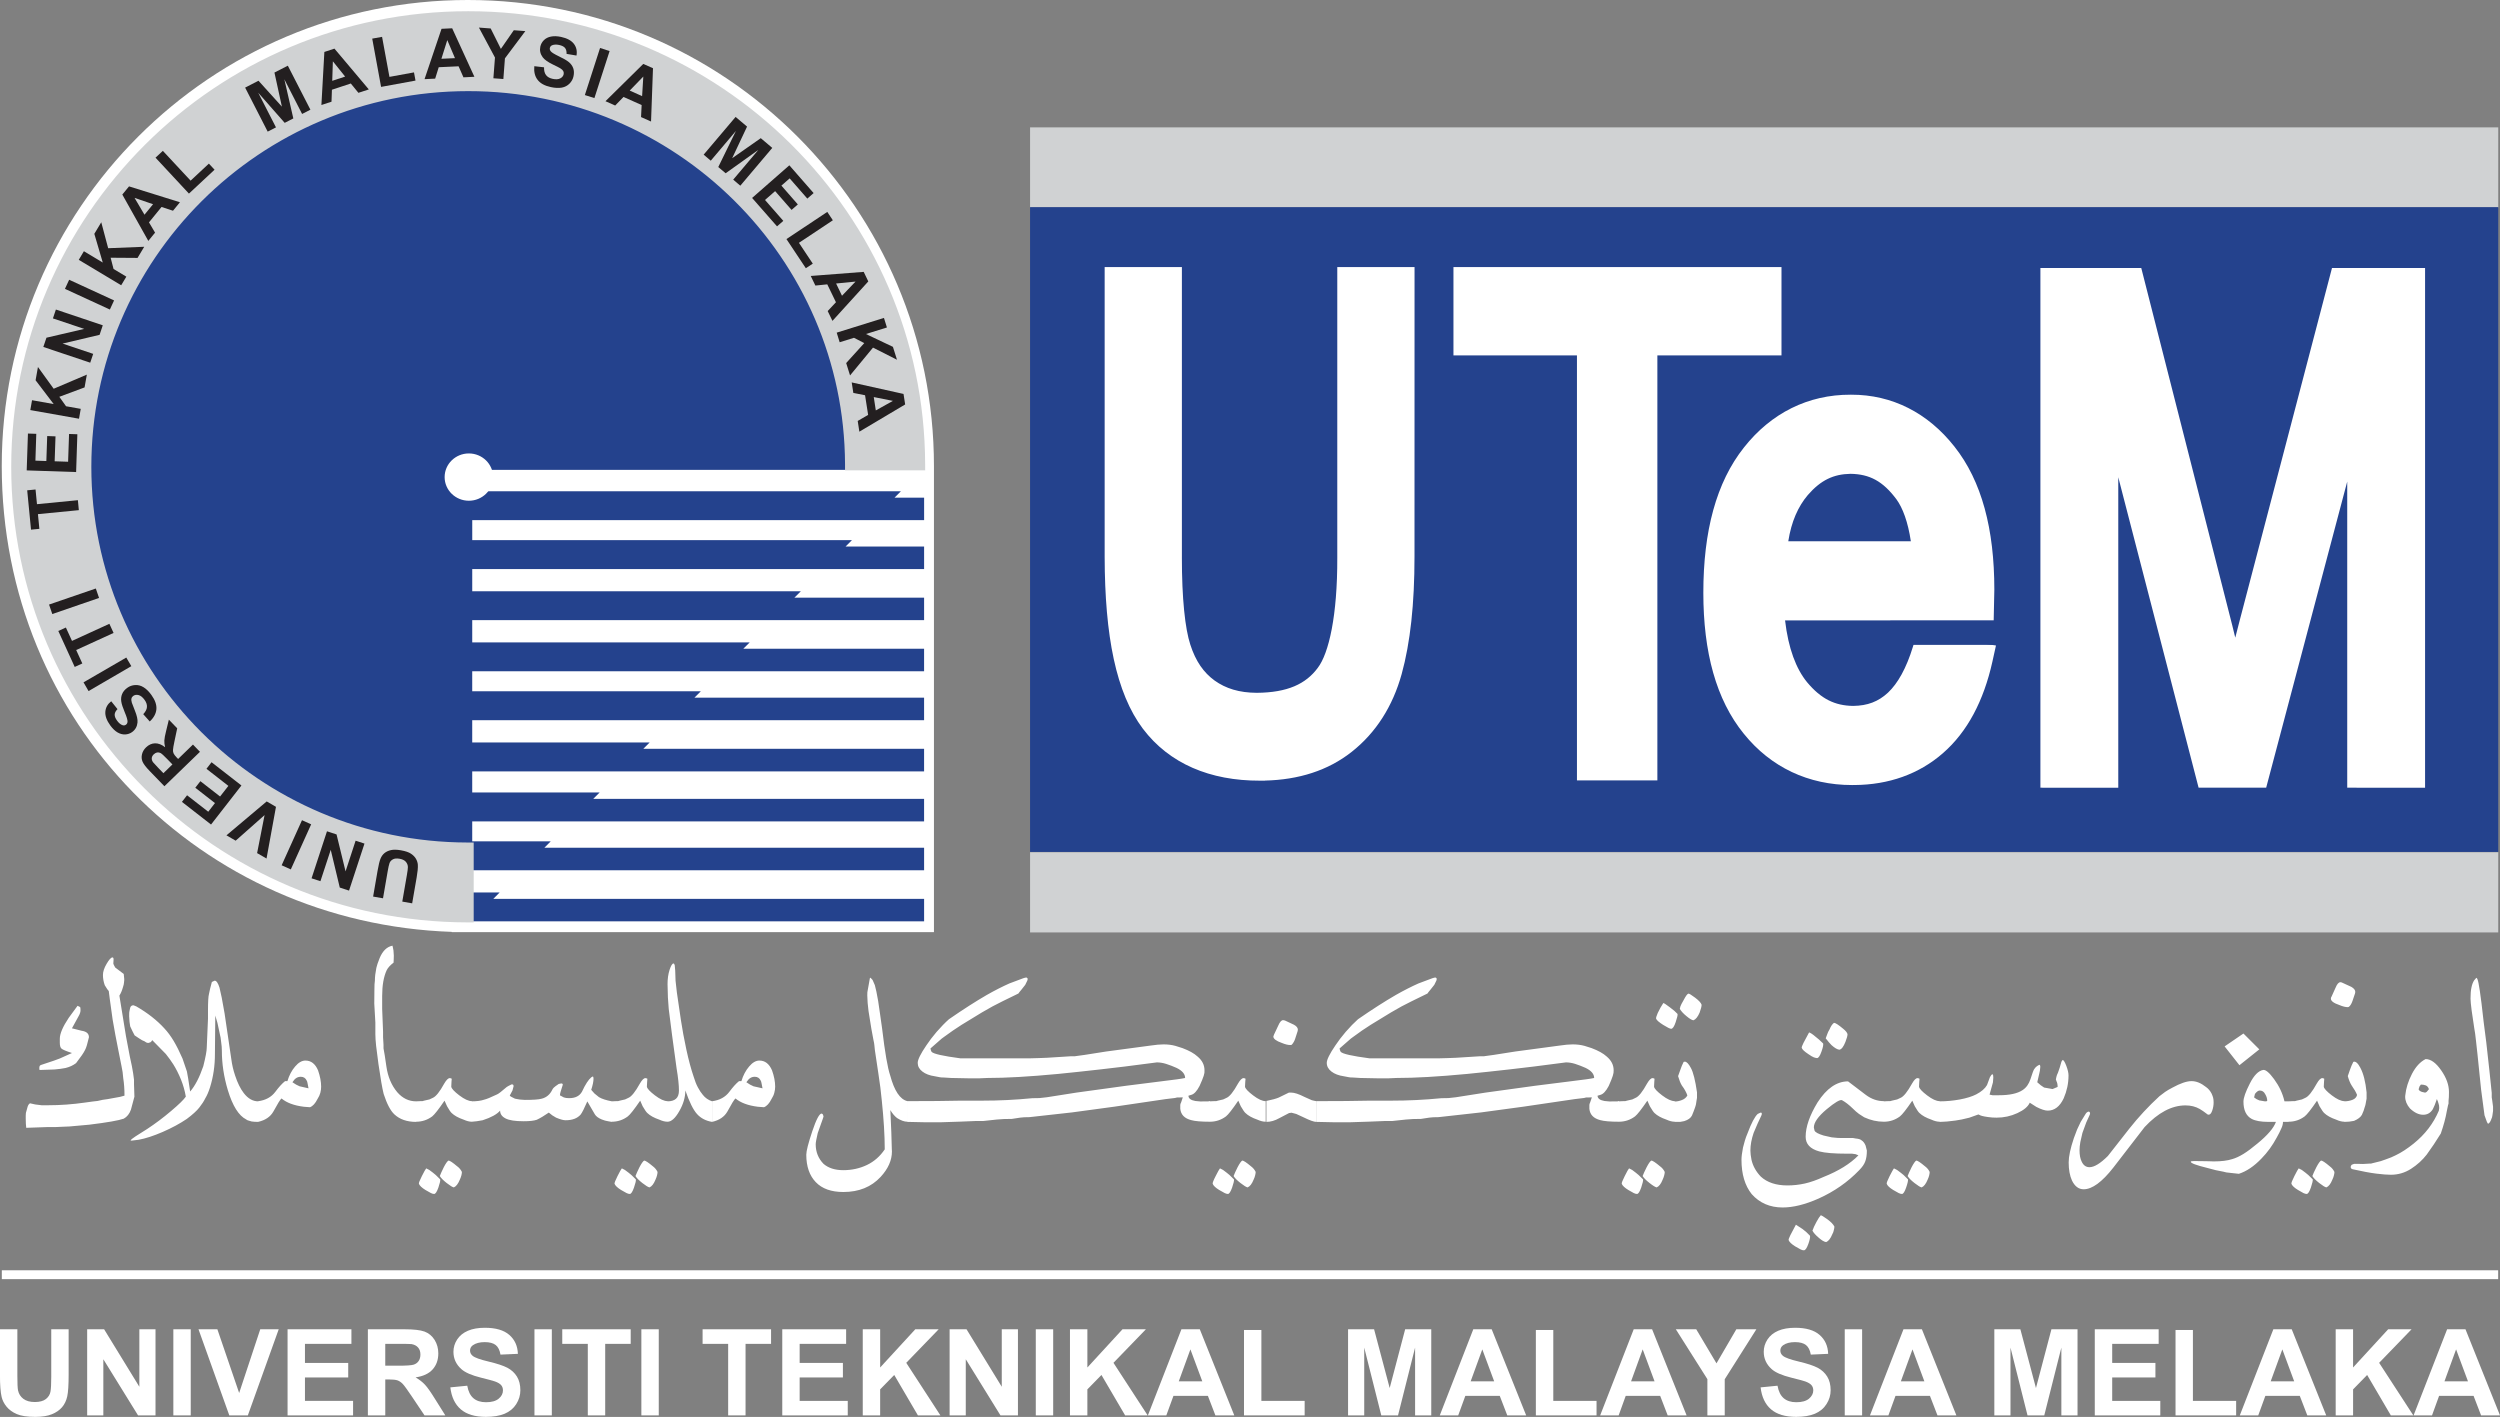 <?xml version="1.0" encoding="UTF-8"?>
<svg id="Layer_2" data-name="Layer 2" xmlns="http://www.w3.org/2000/svg" viewBox="0 0 1815.57 1029">
  <rect x="0" y="0" width="1815.57" height="1029" fill="#808080" stroke="none"/>
  <defs>
    <style>
      .cls-1 {
        fill: #231f20;
      }

      .cls-2 {
        fill: #fff;
      }

      .cls-3 {
        fill: #24428d;
      }

      .cls-4 {
        fill: #d0d2d3;
      }
    </style>
  </defs>
  <g id="Layer_1-2" data-name="Layer 1">
    <g>
      <path class="cls-2" d="M97.63,796.37l-2.54,9.48c-1.07,3.04-2.81,5.22-5.21,6.56-3.65,1.3-12,2.77-25.03,4.37l-14.38,1.29-4.42.18-6.02.27h-5.96l-15.02.53-.26-2.9-.1-3.66v-2.25c0-1.58.16-2.65.47-3.28l.91-3.28c.46-1.31,1.07-2.16,1.78-2.43l3.67.83,4.68.58h4.86c8.78,0,17.66-.65,26.64-1.94l5.51-.76,3.67-.42,3.69-.82,3.6-.51,3.98-.73,4.93-.89,3.33-.89c0-4.71-.31-8.93-.92-12.72l-.45-4.42-.78-4.21-2.4-12.07-2.07-10.62-1.99-11.16-2.07-14.94-.74-5.84c-.44-.31-1.4-1.7-2.91-4.22-.88-2.47-1.32-4.95-1.32-7.47,0-2.34.88-5.07,2.69-8.12,1.79-3.06,3.19-4.6,4.23-4.6.53,0,.8.49.8,1.47l-.09,1.63-.09,1.32c0,.38.46,1.34,1.36,2.9l6.2,4.69.36,3.59v1l-.18,1.78c0,.67-.27,1.81-.8,3.43-.67,2.37-1.51,4.31-2.54,5.94l4.79,29.51,2.78,14.66,1.49,6.96.93,5.27.63,4.71v3.26l.29,8.97ZM59.45,748.58c3.44.56,5.14,2.12,5.14,4.69-1.04,4.57-1.94,7.65-2.79,9.17-.95,2.05-3.17,5.26-6.57,9.64-2.16,1.63-4.69,2.81-7.64,3.53-2.28.49-4.94.8-7.93,1.07l-10.96.38-.18-1.45.24-1.43c.18-.36.58-.62,1.16-.82,7.73-2.52,12.22-4.08,13.52-4.66l8.82-3.97c-4.26-1.38-6.79-2.46-7.6-3.19-.82-.76-1.23-2.14-1.23-4.19v-2.99c0-3.64,2.16-8.72,6.49-15.2l6.39-8.72,1.87.92c.18.18.28.98.28,2.41,0,1.2-.47,2.63-1.44,4.3l-4.78,8.72,7.19,1.81h0ZM187.56,814.75c-1.92,0-3.5-.12-4.74-.29l-2.16-.62c-.79-.17-1.43-.47-1.89-.89-5.4-2.72-9.85-9.82-13.32-21.28-2.89-9.64-4.33-19.19-4.33-28.55,0-1.97-.17-4.13-.53-6.47-.31-2.9-.56-4.42-.72-4.6l-1.07-5.04c-.37-2.37-1.18-5.49-2.45-9.48l-.27,28c0,8.45-1.17,16.44-3.51,23.96-1.03,3.3-2.15,5.95-3.4,7.98-1.08,2.23-2.56,4.5-4.43,6.87-1.85,2.36-4.89,5.13-9.07,8.25-5.05,3.43-10.88,6.56-17.52,9.46-6.63,2.86-12.44,4.77-17.41,5.67l-4.86.6h-.81l-.26-.15.9-.98,2.7-1.92,8.55-5.42c5.81-3.82,11.56-8.14,17.23-12.95,5.67-4.79,9.27-8.27,10.76-10.5-.74-4.28-1.91-8.43-3.55-12.49-1.68-4.05-3.51-7.72-5.56-10.97l-2.44-3.59-2.95-3.9-9.91-10.09c-.33.74-.8,1.27-1.32,1.6l-1.47.45c-.46,0-.97-.09-1.5-.33l-1.36-.89-1.7-.74-2.15-1.34-3.26-2.17-1.54-2.96-1.7-3.61-.48-3.31-.27-4.06c0-2.23.08-3.44.2-3.61l.54-2.5c.32-1.21,1.16-1.83,2.41-1.83l2.05.82c8.29,4.8,15.08,10.15,20.41,16.01,2.41,2.59,4.64,5.62,6.75,9.12,2.09,3.53,4.22,7.76,6.39,12.74l3.19,9.38.93,5.19,1.42,9.37c3.55-4.08,6.73-10.18,9.54-18.36,1.69-6.72,2.52-11.22,2.52-13.5l.9-21.06v-5.93c0-6.29.25-10.27.69-11.87.37-2.05,1.07-5,2.12-8.84l2.03-.96c1.27,0,2.44,1.67,3.51,5.02l1.62,7.27,2.07,11.47,4.87,33.06c.54,4.19,1.47,8.23,2.78,12.06,1.74,5.33,3.85,9.62,6.3,12.79,3.07,3.97,6.58,5.98,10.52,5.98v14.93ZM230.98,777.33c1.49,4.28,2.24,8.23,2.24,11.87,0,1.47-.19,2.94-.58,4.43-.38,1.45-1.08,2.97-2.03,4.44-1.62,3.26-3.46,5.26-5.49,6.03l-4.59-.36c-7.04-.89-12.39-2.9-16.1-6.02-.89.72-2.89,3.93-5.95,9.59-2.15,3.75-5.83,6.25-10.97,7.4v-14.99c5.39-.71,9.54-2.97,12.39-6.76,2.6-3.48,4.97-6.11,7.13-7.83h1.69c1.28-4.21,3.14-7.76,5.6-10.61,2.45-2.9,4.94-4.32,7.49-4.32,4.07,0,7.14,2.36,9.17,7.13h0ZM224.05,790.36l-.62-3.26c-.19-1.21-.41-1.95-.64-2.25-.85-1.9-2.31-2.88-4.39-2.88l-1.01.09c-1.25.18-2.4.8-3.42,1.81l-1.6,2.08c1.85,1.34,3.59,2.3,5.23,2.95l6.46,1.47ZM302.22,814.75c-6.66,0-11.94-1.83-15.85-5.51-2.8-2.63-5.39-7.54-7.74-14.77-1.07-4.23-2.3-11.46-3.77-21.59l-1.71-13.34c-.35-3.35-.55-6.18-.55-8.46v-8.41l-.79-13.83.09-9.81c0-3.37.12-5.67.35-6.83,0-2.68.35-5.75,1.07-9.3.29-1.49,1.1-3.91,2.43-7.21,2.16-5.15,5.25-8.12,9.27-8.92l.37,1.6.35,1.83.26,3.77-.08,2.99-.1,2.14c-2.39,1.81-4.07,3.63-5.01,5.51-2.18,4.73-3.27,10.93-3.27,18.65v9.46l.65,16.55v4.04l.33,5.51v2.55l.91,5.19,1.16,7.83c1.08,7.59,3.74,13.86,7.93,18.83,3.82,4.39,8.4,6.6,13.67,6.6v14.93ZM342.73,814.63c-1.78,0-3.79-.49-6.03-1.51-3.83-1.32-6.74-2.93-8.65-4.78-.72-.6-1.85-2.23-3.39-4.95l-1.83-4.06c-4.31,6.33-7.31,10.13-8.96,11.44-3.5,2.59-7.4,3.86-11.71,3.86v-14.81l2.95-.13h1.64l1.23-.36,3.9-.89,2.32-1.1c2.3-.89,5.11-4.39,8.46-10.5,1.52-2.59,2.84-3.88,3.97-3.88.41,0,.9.13,1.43.44l-.18,2.34-.16,3.42c.16,1.38,2.12,3.48,5.82,6.32,3.75,2.83,6.78,4.21,9.19,4.21v14.94ZM319.68,856.48c.2.89-.26,2.88-1.31,5.98-1.09,3.08-2.12,4.62-3.08,4.62-.67,0-1.42-.2-2.34-.65l-3.97-2.23c-2.61-1.61-4.21-3.12-4.75-4.48-.2-.56.53-2.43,2.15-5.62,1.6-3.22,2.67-5.06,3.16-5.6l2.24,1.16,2.62,1.96,2.05,1.7,3.24,3.17ZM332.1,847.05c1.5,1.12,2.59,2.48,3.35,4.04,0,.67-.13,1.47-.36,2.48-.24,1-.68,2.05-1.18,3.21-1.23,2.97-2.66,4.84-4.31,5.55-.98-.18-2.72-1.24-5.2-3.18-2.47-1.95-4.15-3.64-5-5.07l1.09-2.63,1.8-3.79c1.41-2.72,2.57-4.36,3.42-4.84.89,0,3.03,1.4,6.37,4.24h0ZM444.27,814.75l-2.68-.47c-1.35-.18-2.9-.62-4.69-1.34-2.39-1-4.01-2.23-4.89-3.66l-5.48-9.41c-2.19,5.06-3.82,8.25-4.84,9.55-2.41,2.77-6.05,4.14-10.98,4.14-1.57,0-3.83-.62-6.87-1.9-1.94-1-3.7-2.25-5.28-3.67-3.17,2.21-6.09,3.97-8.73,5.22-2.1.71-5.29,1.07-9.52,1.07-6.16,0-10.51-.67-13.15-2.03-2.63-1.34-3.97-3.24-3.97-5.69-2.23,2.63-6.44,4.99-12.69,7l-4.31.72-3.52.35v-14.81c3.66,0,6.65-.42,8.92-1.2,1.67-.36,4.77-1.63,9.37-3.82.93-.33,3.32-2.16,7.07-5.42.51-.36,1.65-.98,3.44-1.84,1.02-.15,1.51.27,1.51,1.3l-.78,3.04-2,3.77c.18.42,1.47,1.18,3.79,2.25l3.52.63,3.68.26c6,0,10.07-.26,12.25-.89,3.4-.89,5.91-2.99,7.54-6.29.2-.53.58-1.12,1.19-1.72.6-.6,1.8-1.49,3.59-2.7l1.87-.36c.76,0,1.08.34,1.08.98l-1.5,4.77c-.38,1.25-.56,2.23-.56,2.9l2.81,1.51c1.03.36,2.32.54,3.84.54,4.53,0,7.63-1.58,9.37-4.75,2.45-5.29,4.71-8.72,6.69-10.35l1.07-.65c.4,0,.6.54.6,1.54,0,2.06-.56,4.75-1.67,8.15l2.32,2.63,3.3,2.68c2.17,1.29,5.26,2.27,9.29,3.03v14.93ZM484.83,814.63c-1.83,0-3.82-.49-6.02-1.51-3.88-1.32-6.74-2.93-8.66-4.78-.71-.6-1.87-2.23-3.44-4.95l-1.78-4.06c-4.33,6.33-7.31,10.13-9.01,11.44-3.46,2.59-7.36,3.86-11.67,3.86v-14.81l2.97-.13h1.6l1.25-.36,3.88-.89,2.32-1.1c2.29-.89,5.09-4.39,8.47-10.5,1.52-2.59,2.81-3.88,3.95-3.88.42,0,.91.13,1.45.44l-.18,2.34-.18,3.42c.18,1.38,2.12,3.48,5.84,6.32,3.72,2.83,6.79,4.21,9.19,4.21v14.94ZM461.76,856.48c.22.89-.27,2.88-1.34,5.98-1.08,3.08-2.1,4.62-3.04,4.62-.67,0-1.47-.2-2.36-.65l-3.97-2.23c-2.61-1.61-4.19-3.12-4.75-4.48-.16-.56.56-2.43,2.16-5.62,1.61-3.22,2.66-5.06,3.15-5.6l2.23,1.16,2.63,1.96,2.06,1.7,3.24,3.17ZM474.21,847.05c1.49,1.12,2.58,2.48,3.32,4.04,0,.67-.13,1.47-.37,2.48-.24,1-.63,2.05-1.16,3.21-1.21,2.97-2.64,4.84-4.33,5.55-.96-.18-2.68-1.24-5.17-3.18-2.48-1.95-4.15-3.64-5-5.07l1.1-2.63,1.8-3.79c1.43-2.72,2.59-4.36,3.41-4.84.9,0,3.01,1.4,6.41,4.24h0ZM517.18,814.75c-4.58-.74-8.24-2.66-10.98-5.71-2.77-3.06-5.58-8.77-8.48-17.16,0,4.91-1.45,9.95-4.39,15.06-2.92,5.15-5.77,7.69-8.54,7.69v-14.81c2.67,0,4.73-.62,6.14-1.87,1.42-1.23,2.14-3.24,2.14-6,0-3.91-.56-9.26-1.7-16.04l-3.32-24.34-2.39-18.8-.6-8.3-.27-9.73c0-3.84.47-7.29,1.47-10.4,1.02-3.1,1.96-4.64,2.85-4.64.35,0,.67.42.9,1.27l.35,3.94.25,7.32.96,8.55,2.95,20.17c.98,6.49,2.28,13.59,3.94,21.3,1.67,7.72,3.46,14.32,5.33,19.79.9,2.95,1.88,5.51,3.04,7.65,1.16,2.19,2.34,3.97,3.59,5.42,1.74,2.23,4.01,3.79,6.76,4.7v14.93ZM560.67,777.33c1.52,4.28,2.28,8.23,2.28,11.87,0,1.47-.23,2.94-.63,4.43-.35,1.45-1.07,2.97-2,4.44-1.61,3.26-3.48,5.26-5.49,6.03l-4.6-.36c-7-.89-12.4-2.9-16.1-6.02-.9.72-2.88,3.93-5.93,9.59-2.17,3.75-5.85,6.25-10.98,7.4v-14.99c5.4-.71,9.52-2.97,12.4-6.76,2.59-3.48,4.95-6.11,7.09-7.83h1.72c1.28-4.21,3.15-7.76,5.6-10.61,2.43-2.9,4.95-4.32,7.45-4.32,4.11,0,7.13,2.36,9.19,7.13h0ZM553.76,790.36l-.63-3.26c-.2-1.21-.42-1.95-.64-2.25-.85-1.9-2.3-2.88-4.39-2.88l-1.01.09c-1.27.18-2.41.8-3.44,1.81l-1.62,2.08c1.87,1.34,3.61,2.3,5.21,2.95l6.52,1.47ZM658.92,814.63c-2.17,0-4.64-.89-7.46-2.68-1.78-1.38-3.43-3.3-4.86-5.78l.71,16.4.35,12.14.09,1.45c0,6.49-2.77,12.65-8.21,18.54-6.78,7.32-15.77,10.97-27.08,10.97-8.75,0-15.44-2.37-20.04-7.18-4.55-4.75-6.87-11.37-6.87-19.9,0-2.7,1.47-8.36,4.33-16.98,2.9-8.63,5.16-12.92,6.83-12.92l.38.18.56.53.42,1.45-.54,1.72-1.45,4.06-2.23,6.29c-.98,4.19-1.47,6.87-1.47,8.1,0,5.55,1.91,10.33,5.69,14.21,3.55,3.06,8.34,4.59,14.39,4.59s11.91-1.25,17.17-3.79c5.22-2.51,9.52-6.3,12.89-11.33,0-10.18-.75-22.02-2.14-35.43-.56-6.09-1.38-12.56-2.46-19.45l-2.58-17.27c-.13-1.29-.23-2.41-.34-3.39-.08-1.03-.31-2.32-.69-3.93l-1.51-8.1-2.07-12.94-.63-5.86-.26-5.4c0-1.83.07-2.9.19-3.12l.63-3.44.98-5.51c0-.56.18-.78.53-.78l.54.54.98,1.07,1.65,3.79c.71,2.36,1.47,6.25,2.4,11.51l1.46,10.06,1.41,9.97c2.05,17.31,4.01,28.64,5.88,34.05,3,11.15,7.14,17.35,12.41,18.6v14.94ZM878.67,814.63c-6.36,0-10.88-.4-13.58-1.16-4.91-1.25-7.49-3.99-7.94-8.2v-2.86c0-.42.22-1.07.67-1.98l1.16-3.5-2.36.08h-1.79l-1.52.38-6.67.8-37.23,5.49-30.9,4.19-30.95,3.44c-2.83,0-5.04.11-6.67.35l-6.04.92c-4.17,0-7.85.13-11.02.47-3.12.33-6.38.65-9.73,1.05h-5.24l-11.58.47-13.61.44h-12.63l-12.13-.26v-15.06l21.32-.09,17.45-.27h15.66c12.1,0,24.18-.58,36.36-1.78l5.16-.09,5.42-.6,21.54-3.39,36.12-4.97,24.43-3.08c10.24-1.23,16.33-2.06,18.29-2.55,0-2.9-2.09-5.33-6.29-7.36l-3.7-1.54-3.86-1.36c-2.37-.72-4.6-1.07-6.67-1.07l-23.29,3.01-17.4,2.05-16.1,1.78-14.91,1.54c-20.88,1.99-38.01,2.94-51.4,2.94l-6.2.27h-6.56l-13.41-.27-5.69-.35h-1.07l-1.47-.17-3.75-.72c-3.79-.53-6.78-1.69-9.03-3.43-2.25-1.72-3.39-3.84-3.39-6.3,0-2.32,2.1-6.6,6.31-12.76l3.33-4.68,4.05-5.02c3.19-3.63,6.16-6.71,8.97-9.21,10.33-7.14,19.49-13,27.46-17.62,6.04-3.44,11.55-6.2,16.46-8.39l10-3.75c1.12-.36,1.83-.56,2.36-.56l.42.24.56.67-.29,1.25-1.54,3.17-2.67,3.39c-1.25,1.47-2.01,2.41-2.28,2.9l-11.78,5.76-7,3.59-7.76,4.41-14.73,8.99-6.29,4.15-6.15,4.39-1.99,1.45-2.88,2.52-5.31,4.66c.14.89.42,1.72.81,2.43,1.38,1.5,8.34,3.06,20.79,4.71h51.24l6.18-.17,5.75-.23,17.02-1.07h2.96l1.18-.18,5.87-.8,15.89-2.5,32.05-4.29c3.9-.58,7.07-.87,9.52-.87,3.26,0,6.14.38,8.66,1.09l5.1,1.61c4.84,1.81,8.48,3.83,10.95,6.11,3.42,2.86,5.04,6.2,5.04,9.97l-.04,1.87-.53,2.17c-.54,1.74-1.57,4.19-3,7.36-1.96,3.77-3.97,5.94-6.02,6.47l-2.06.62c0,1.96,1.65,3.26,5.02,3.84l3.71.35,3.5-.08h2.23l1.09-.27v15.03ZM919.18,814.63c-1.8,0-3.81-.49-6.04-1.51-3.82-1.32-6.71-2.93-8.61-4.78-.72-.6-1.88-2.23-3.44-4.95l-1.81-4.06c-4.3,6.33-7.29,10.13-8.96,11.44-3.51,2.59-7.38,3.86-11.72,3.86v-14.81l2.97-.13h1.63l1.25-.36,3.88-.89,2.32-1.1c2.28-.89,5.09-4.39,8.46-10.5,1.53-2.59,2.84-3.88,3.97-3.88.43,0,.92.13,1.46.44l-.21,2.34-.18,3.42c.18,1.38,2.14,3.48,5.87,6.32,3.71,2.83,6.76,4.21,9.16,4.21v14.94ZM896.14,856.48c.18.89-.27,2.88-1.34,5.98-1.12,3.08-2.1,4.62-3.08,4.62-.63,0-1.41-.2-2.32-.65l-3.97-2.23c-2.63-1.61-4.24-3.12-4.73-4.48-.22-.56.49-2.43,2.14-5.62,1.61-3.22,2.66-5.06,3.15-5.6l2.25,1.16,2.59,1.96,2.07,1.7,3.24,3.17ZM908.57,847.05c1.49,1.12,2.61,2.48,3.34,4.04,0,.67-.15,1.47-.38,2.48-.22,1-.62,2.05-1.16,3.21-1.2,2.97-2.63,4.84-4.32,5.55-.94-.18-2.68-1.24-5.16-3.18-2.5-1.95-4.17-3.64-5.02-5.07l1.08-2.63,1.83-3.79c1.42-2.72,2.59-4.36,3.39-4.84.92,0,3.04,1.4,6.41,4.24h0ZM955.95,814.75c-1.68,0-4.76-1.09-9.26-3.31l-5.31-2.45-3.44-.91-1.79.26-7.12,3.72c-3.17,1.79-6.26,2.68-9.34,2.68v-15.2c4.1-.84,7.05-1.65,8.9-2.43l7.47-3.64h1.63c2.34,0,5.58,1.07,9.7,3.17l5.31,2.37c.24.04.8.18,1.67.4.87.18,1.39.31,1.57.31v15.02ZM942.37,748.87l-1.81,5.58c-.46,1.49-1.27,2.92-2.39,4.21-.22.2-.57.27-1.12.27-1.69,0-3.79-.52-6.2-1.54-4.09-1.43-6.11-2.99-6.11-4.64l.51-1.45,3.06-6.49c1.12-2.63,2.28-3.95,3.53-3.95l1.27.24,6.58,3.08c1.92,1.07,2.86,2.27,2.86,3.59l-.18,1.09ZM1175.75,814.63c-6.33,0-10.88-.4-13.59-1.16-4.88-1.25-7.49-3.99-7.91-8.2v-2.86c0-.42.22-1.07.62-1.98l1.18-3.5-2.34.08h-1.81l-1.51.38-6.67.8-37.26,5.49-30.87,4.19-30.94,3.44c-2.84,0-5.07.11-6.68.35l-6.02.92c-4.2,0-7.87.13-11.02.47-3.17.33-6.43.65-9.75,1.05h-5.24l-11.6.47-13.59.44h-12.6l-12.13-.26v-15.06l21.32-.09,17.44-.27h15.64c12.06,0,24.2-.58,36.38-1.78l5.13-.09,5.4-.6,21.58-3.39,36.09-4.97,24.47-3.08c10.22-1.23,16.31-2.06,18.25-2.55,0-2.9-2.08-5.33-6.28-7.36l-3.72-1.54-3.83-1.36c-2.36-.72-4.57-1.07-6.65-1.07l-23.32,3.01-17.37,2.05-16.1,1.78-14.95,1.54c-20.85,1.99-38,2.94-51.38,2.94l-6.18.27h-6.6l-13.38-.27-5.69-.35h-1.07l-1.45-.17-3.79-.72c-3.75-.53-6.78-1.69-9.02-3.43-2.25-1.72-3.4-3.84-3.4-6.3,0-2.32,2.1-6.6,6.32-12.76l3.33-4.68,4.06-5.02c3.17-3.63,6.15-6.71,8.96-9.21,10.31-7.14,19.5-13,27.46-17.62,6.05-3.44,11.56-6.2,16.46-8.39l10.02-3.75c1.07-.36,1.83-.56,2.32-.56l.45.24.53.67-.27,1.25-1.55,3.17-2.69,3.39c-1.24,1.47-2.01,2.41-2.25,2.9l-11.77,5.76-7.02,3.59-7.74,4.41-14.72,8.99-6.31,4.15-6.11,4.39-1.99,1.45-2.88,2.52-5.33,4.66c.13.89.42,1.72.83,2.43,1.38,1.5,8.29,3.06,20.76,4.71h51.22l6.23-.17,5.76-.23,17-1.07h2.97l1.17-.18,5.85-.8,15.92-2.5,32.03-4.29c3.9-.58,7.05-.87,9.55-.87,3.22,0,6.11.38,8.66,1.09l5.09,1.61c4.82,1.81,8.47,3.83,10.97,6.11,3.4,2.86,5.05,6.2,5.05,9.97l-.09,1.87-.53,2.17c-.53,1.74-1.54,4.19-2.95,7.36-1.96,3.77-4.01,5.94-6.04,6.47l-2.08.62c0,1.96,1.69,3.26,5.04,3.84l3.71.35,3.48-.08h2.28l1.07-.27v15.03ZM1216.26,814.63c-1.8,0-3.79-.49-6.02-1.51-3.83-1.32-6.74-2.93-8.66-4.78-.68-.6-1.83-2.23-3.41-4.95l-1.8-4.06c-4.33,6.33-7.32,10.13-8.99,11.44-3.48,2.59-7.39,3.86-11.7,3.86v-14.81l2.97-.13h1.61l1.27-.36,3.88-.89,2.29-1.1c2.32-.89,5.13-4.39,8.48-10.5,1.52-2.59,2.83-3.88,3.94-3.88.46,0,.91.13,1.45.44l-.18,2.34-.17,3.42c.17,1.38,2.14,3.48,5.85,6.32,3.72,2.83,6.78,4.21,9.19,4.21v14.94ZM1193.24,856.48c.15.89-.31,2.88-1.36,5.98-1.09,3.08-2.1,4.62-3.06,4.62-.67,0-1.45-.2-2.34-.65l-3.94-2.23c-2.64-1.61-4.24-3.12-4.78-4.48-.17-.56.53-2.43,2.16-5.62,1.61-3.22,2.63-5.06,3.15-5.6l2.28,1.16,2.59,1.96,2.05,1.7,3.26,3.17ZM1205.64,847.05c1.51,1.12,2.61,2.48,3.34,4.04,0,.67-.12,1.47-.39,2.48-.22,1-.63,2.05-1.16,3.21-1.16,2.97-2.64,4.84-4.31,5.55-.93-.18-2.7-1.24-5.16-3.18-2.5-1.95-4.16-3.64-5.04-5.07l1.09-2.63,1.83-3.79c1.41-2.72,2.57-4.36,3.41-4.84.87,0,3.01,1.4,6.38,4.24h0ZM1218.27,736.35c.22.72-.27,2.7-1.34,5.93-1.07,3.24-2.19,4.86-3.3,4.86-.85,0-2.77-.96-5.78-2.83-2.99-1.9-4.7-3.37-5.13-4.46-.2-.54.22-1.92,1.16-4.15,1.3-2.68,2.61-5.13,4.06-7.27.6.18,1.18.54,1.8.98l3.03,2.19,3.18,2.5,2.32,2.25ZM1232.41,793.35v3.99l-.36,2.08-.39,2.54-.27,1.07-.44,1.38-1.03,2.82-1.17,2.9c-.9,1.81-2.77,3.17-5.61,4.06l-2.99.56h-3.93v-14.79c1.65,0,3.37-.35,5.22-1.07,1.87-.71,3.17-1.83,3.97-3.35l-.64-1.65-.87-1.74c-.58-1.07-1.36-2.34-2.46-3.79-1.02-1.63-1.94-3.93-2.77-6.83l1.61-4.52c.71-2.12,1.51-4.06,2.43-5.83l.87-.17c1.3,0,2.77,1.54,4.42,4.64,1.67,3.06,3.17,8.97,4.42,17.71ZM1235.76,729.68c0,1.14-.49,3.04-1.43,5.67-1.29,3.01-2.74,4.86-4.42,5.6-1.02,0-2.72-.98-5.08-2.95-2.37-1.94-4.02-3.72-4.91-5.35l.44-1.81.8-1.78,1.61-2.88c1.47-2.83,2.59-4.4,3.43-4.6.6,0,2.24,1,4.91,3.01,2.65,2.01,4.21,3.7,4.64,5.08ZM1368.09,814.63c-4.88,0-9.59-1.07-14.23-3.21l-3.83-2.46c-1.47-1.07-2.95-2.39-4.5-3.94-2.73-2.66-5.32-4.66-7.85-6.05-1.43-.53-5.16,1.65-11.06,6.56-6.25,5.24-9.35,9.64-9.35,13.3l.51,2.28c.58,1.2,2.73,2.37,6.52,3.53l5.94,1.34c2.14.24,3.62.38,4.42.42.84.02,1.72.06,2.67.06h8.36l1.9.35c2.1.18,3.57.61,4.32,1.34,1.21.71,2.19,2.01,2.95,3.83l.91,3.61c0,3.08-.37,5.67-1.13,7.74-.73,2.12-2.23,4.26-4.43,6.49-8.3,8.65-18.14,15.5-29.52,20.62-9.73,4.32-18.42,6.47-26.1,6.47-9.24,0-16.73-3.26-22.48-9.73-4.91-6.18-7.4-14.47-7.4-24.92,0-2.17.37-5.1,1.09-8.81l1.36-5.04.89-2.72,1.18-2.94c2.68-7.2,5.13-11.8,7.29-13.79l2.14-.98c.54,0,.81.27.81.89,0,.44-.14.89-.36,1.36l-2.7,5.78-2.88,6.74c-1.54,4.52-2.34,8.83-2.34,12.85,0,1.87.29,4.15.82,6.84,1.07,4.49,3.33,8.5,6.74,12.05,4.62,4.26,11.06,6.41,19.34,6.41,4.26,0,8.45-.47,12.6-1.39,4.15-.93,8.68-2.54,13.61-4.77,10.88-4.32,19.36-9.55,25.34-15.7l-2.06-.83-2.54-.37h-3.48c-9.51,0-16.29-.54-20.46-1.68-6.54-1.81-9.79-5.36-9.79-10.62,0-7.16,2.88-15.46,8.65-24.96,6.56-10.17,13.97-15.26,22.13-15.26l12.89,9.8c4.11,3.08,8.48,4.57,13.12,4.57v14.94ZM1308.95,892.47c1.99,1.45,3.82,3.1,5.51,4.95.27.95-.11,2.97-1.2,6-1.12,3.08-2.18,4.59-3.22,4.59-.67,0-1.45-.17-2.34-.62l-3.98-2.23c-2.63-1.65-4.21-3.13-4.75-4.51-.18-.35.22-1.58,1.25-3.65l4.01-7.58,4.71,3.06h0ZM1318.41,752.82c1.49,1.1,3.36,2.75,5.6,4.96.27.96-.13,2.97-1.25,6.04-1.07,3.04-2.16,4.6-3.17,4.6-.57,0-1.31-.23-2.32-.54-.98-.38-2.32-1.16-4-2.36-2.83-1.87-4.43-3.35-4.79-4.49-.16-.44.26-1.65,1.29-3.7l4.04-7.56c1.13.36,2.68,1.36,4.59,3.06h0ZM1326.95,885.37c2.63,1.92,4.39,3.72,5.24,5.4,0,.73-.15,1.54-.38,2.43-.18,1.07-.55,2.18-1.2,3.26-1.24,2.99-2.67,4.86-4.39,5.58-1.47-.2-3.28-1.25-5.4-3.17-2.14-1.8-3.68-3.48-4.57-5.11l1.16-2.9,1.72-3.41c1.31-2.46,2.41-4.1,3.23-4.95.53.24,1.05.49,1.47.76.47.26,1.52.98,3.13,2.11h0ZM1338.48,747.04c1.99,1.61,3.07,2.97,3.24,4.06,0,1.16-.54,3.03-1.52,5.57-1.42,3.57-2.85,5.44-4.41,5.67-1.52-.18-3.39-1.27-5.67-3.32l-1.91-2.08-2.33-2.87,1.07-2.88c.35-1.16.94-2.34,1.72-3.61.96-2.32,2.03-3.91,3.24-4.77,1.02,0,3.22,1.43,6.58,4.24h0ZM1408.67,814.63c-1.81,0-3.82-.49-6.03-1.51-3.83-1.32-6.71-2.93-8.63-4.78-.73-.6-1.87-2.23-3.44-4.95l-1.8-4.06c-4.31,6.33-7.3,10.13-8.99,11.44-3.48,2.59-7.4,3.86-11.69,3.86v-14.81l2.95-.13h1.63l1.27-.36,3.84-.89,2.36-1.1c2.28-.89,5.09-4.39,8.48-10.5,1.49-2.59,2.76-3.88,3.94-3.88.42,0,.87.13,1.45.44l-.19,2.34-.17,3.42c.17,1.38,2.14,3.48,5.86,6.32,3.7,2.83,6.76,4.21,9.17,4.21v14.94ZM1385.62,856.48c.18.89-.26,2.88-1.34,5.98-1.06,3.08-2.09,4.62-3.03,4.62-.67,0-1.47-.2-2.37-.65l-3.97-2.23c-2.64-1.61-4.22-3.12-4.72-4.48-.2-.56.5-2.43,2.11-5.62,1.63-3.22,2.7-5.06,3.13-5.6l2.28,1.16,2.61,1.96,2.1,1.7,3.21,3.17ZM1398.05,847.05c1.5,1.12,2.62,2.48,3.33,4.04,0,.67-.13,1.47-.35,2.48-.24,1-.62,2.05-1.16,3.21-1.21,2.97-2.66,4.84-4.33,5.55-.98-.18-2.68-1.24-5.18-3.18-2.5-1.95-4.15-3.64-4.99-5.07l1.09-2.63,1.8-3.79c1.43-2.72,2.57-4.36,3.39-4.84.91,0,3.03,1.4,6.4,4.24h0ZM1502.21,781.09c0,5.64-1.16,11.15-3.5,16.55-2.81,5.96-6.71,8.93-11.58,8.93-2,0-4.77-.9-8.32-2.73l-4.75-3.04c-1.25,2.86-4.27,5.4-9.02,7.59-4.73,2.19-9.78,3.28-15.03,3.28-2.15,0-4.24-.13-6.25-.44-2.01-.29-3.42-.56-4.24-.78-.8-.18-1.72-.55-2.74-1.11l-6.56,2.34-5.58,1.32-4.59.78-6.18.71-5.22.27v-14.93c4.91,0,9.85-.49,14.73-1.38,4.93-.94,8.88-2.17,11.83-3.7,3.74-1.94,6.37-4.22,7.8-6.74l2.14-5.75c.73-1.39,1.36-2.08,1.8-2.08s.65.78.65,2.3l-.27,3.55-2.46,8.92,2.08.44h4.8c7.72,0,13.43-1.25,17.16-3.77,2.65-1.74,4.53-4.41,5.69-7.98,1.38-4.4,2.32-6.83,2.77-7.31.67-.96,1.35-1.7,2.07-2.15l1.54-.89c.49,0,.73.53.73,1.6l-.29,2.72-.44,2.03-1.47,6.32c1.78,1.69,3.44,2.95,4.99,3.85l6.14,1.09,3.66-1.54c0-1.69-.25-3.06-.81-4.12l-.46-1.36.38-1.81c.17-.85.55-1.88,1.16-3.08.78-2,1.62-4.69,2.51-7.98l.85-1.25c.67,0,1.59,1.4,2.68,4.28,1.07,2.83,1.61,5.19,1.61,7.05ZM1607.6,800.43c0,2.16-.33,4.21-1.04,6.18-.68,1.94-1.52,2.9-2.52,2.9-.45,0-.74-.05-.83-.18l-3.14-2.32-2.53-1.63c-3.01-1.74-6.48-2.61-10.35-2.61-10.04,0-19.9,5.26-29.72,15.75l-22.66,29.36c-8.21,10.53-15.44,15.81-21.59,15.81-3.6,0-6.43-2.12-8.48-6.32-1.61-3.52-2.41-7.94-2.41-13.22,0-4.26,1.25-10.13,3.77-17.62l2.35-6.23,1.6-3.39,1.01-2.16,1.06-1.72,2.44-3.97c.49-.89,1.2-1.5,2.16-1.81.72,0,1.12.49,1.16,1.45l-.26.92-2.53,5.55-2.77,7.59-1.52,6.65c-.38,2.16-.58,4.13-.58,5.93,0,3.49.54,6.2,1.54,8.21,1.25,2.73,3.15,4.1,5.67,4.1,3.46,0,7.94-2.72,13.38-8.16l15.46-19.72c6.74-8.52,14.06-16.42,21.97-23.67l4.17-3.15c1.39-.93,3.11-1.98,5.22-3.06,5.8-3.17,10.43-4.75,13.92-4.75s6.94,1.43,10.58,4.33c1.69,1.2,3.07,2.85,4.05,4.84.45,1,.8,1.99,1.07,2.92.22.94.33,2.01.33,3.2ZM1662,814.75h-4.03c0,1.49-.42,3.1-1.25,4.84-.75,1.78-1.83,3.92-3.26,6.47-3.1,5.8-6.82,10.93-11.15,15.33-5.36,5.59-10.8,9.25-16.38,11.06l-5.76-.63c-1.91-.21-3.03-.33-3.35-.38-1.02-.31-1.74-.49-2.14-.53-3.35-.53-7.27-1.43-11.69-2.72-7.99-1.96-12-3.46-12-4.49,0-.35.83-.51,2.46-.51l7.47.09,3.35.06,3.37.11c5.61,0,10.08-.58,13.52-1.69,2.41-.69,5.11-1.92,8.07-3.73,2.97-1.85,6.34-4.35,10.11-7.52,7.43-6.07,11.94-11.35,13.5-15.77h-5.51c-5.38,0-9.44-.74-12.11-2.17-3.98-2.17-5.96-6.33-5.96-12.52,0-2.78,1.54-7.13,4.61-13.14,3.02-6,6.3-9.3,9.69-9.88,1.78-.31,4.46,1.92,7.94,6.67,3.7,5.06,6.24,10.42,7.53,16.1h2.97v14.93ZM1629.25,750.57l11.53,11.51-14.43,11.51-10.77-13.67,13.68-9.35ZM1646.52,799.53c0-1.74-.52-3.37-1.5-4.97-.87-1.74-2.19-2.59-4-2.59-1,0-2.14.84-3.41,2.46l-.62,2.54c1.07.93,2.34,1.65,3.79,2.18l3.95.67h1.07l.72-.29ZM1702.62,814.63c-1.79,0-3.83-.49-6.04-1.51-3.83-1.32-6.72-2.93-8.64-4.78-.71-.6-1.85-2.23-3.44-4.95l-1.79-4.06c-4.32,6.33-7.31,10.13-9.01,11.44-3.48,2.59-7.35,3.86-11.71,3.86v-14.81l3.02-.13h1.6l1.25-.36,3.88-.89,2.34-1.1c2.28-.89,5.11-4.39,8.46-10.5,1.5-2.59,2.81-3.88,3.97-3.88.42,0,.87.13,1.43.44l-.17,2.34-.18,3.42c.18,1.38,2.14,3.48,5.84,6.32,3.72,2.83,6.78,4.21,9.19,4.21v14.94ZM1679.58,856.48c.15.89-.3,2.88-1.36,5.98-1.08,3.08-2.1,4.62-3.06,4.62-.65,0-1.46-.2-2.35-.65l-3.93-2.23c-2.67-1.61-4.25-3.12-4.79-4.48-.16-.56.53-2.43,2.16-5.62,1.61-3.22,2.66-5.06,3.13-5.6l2.28,1.16,2.61,1.96,2.07,1.7,3.25,3.17ZM1691.98,847.05c1.54,1.12,2.61,2.48,3.35,4.04,0,.67-.11,1.47-.37,2.48-.23,1-.61,2.05-1.17,3.21-1.2,2.97-2.63,4.84-4.32,5.55-.96-.18-2.68-1.24-5.17-3.18-2.46-1.95-4.15-3.64-5-5.07l1.08-2.63,1.83-3.79c1.43-2.72,2.59-4.36,3.41-4.84.91,0,3.04,1.4,6.38,4.24h0ZM1710.3,721.41l-1.88,5.58c-.71,2-1.55,3.36-2.5,4.12-.2.22-.53.31-.98.31-1.58,0-3.62-.51-6.05-1.54-4.1-1.39-6.14-2.93-6.14-4.6,0-.6.13-1.09.45-1.45l2.96-6.56c1.1-2.68,2.28-3.97,3.51-3.97.38,0,.8.09,1.27.33l6.67,3.06c1.9,1.11,2.86,2.32,2.86,3.7l-.17,1ZM1714.13,775.42c2.25,4.15,3.76,10.11,4.55,17.87v4.59l-.45,2.43-.29,1.63-.27,1.09-.45,1.34-.68,2.25-1.25,2.97c-.91,1.69-2.81,3.17-5.71,4.41-2.27.49-4.6.74-7,.74v-14.93c2.14,0,4.14-.4,5.93-1.11,1.79-.71,2.9-1.92,3.26-3.53-.74-1.92-2.06-4.24-3.97-6.93-1.03-1.63-1.97-3.86-2.77-6.76l1.56-4.53c.74-2.12,1.54-4.04,2.46-5.78,1.51-.67,3.26.76,5.09,4.24h0ZM1778.51,793.04c0,2.68-.08,4.86-.31,6.47v1.92l-.4,1.34-.8,3.86c-.49,2.74-1.07,5.47-1.79,8.09-.71,2.64-1.61,5.47-2.63,8.48l-5.13,7.98-5.11,7.32c-3.1,3.99-6.89,7.45-11.35,10.31-4.5,2.9-9.4,4.33-14.74,4.33-2.52,0-6.04-.27-10.62-.83-4.57-.58-10.11-1.63-16.73-3.1-1.18-.18-1.78-.76-1.78-1.72,0-.56.24-1.09.78-1.63l1.69-.62h3.35l3.17.08,4.42-.26h.98c.39,0,.75-.06.98-.19l2.5-.62c2.72-.56,5.26-1.29,7.67-2.28,2.81-.94,5.21-1.96,7.29-3.04,3.99-1.91,8.28-4.71,12.87-8.39,8.35-6.72,14.41-14.67,18.33-23.91l.27-1.9c0-1.34-.14-2.39-.45-3.15l-.53-1.74-.71-1.68c-1.08,3.33-2.1,5.82-2.95,7.38-1.65,2.68-3.97,4.04-6.96,4.04-3.24,0-6.45-1.54-9.64-4.59-2.32-2.7-3.48-5.56-3.48-8.55l.07-.89c.51-5.22,2.16-10.44,4.86-15.66,2.7-5.18,5.99-8.77,9.91-10.75,3.75,0,7.54,2.72,11.31,8.16,3.79,5.42,5.66,10.66,5.66,15.71ZM1763.97,790.97c-.56-1.45-1.34-2.37-2.39-2.75-1.05-.39-2.21-.58-3.47-.58l-1.02,1.43-.6,1.9c0,.71.78,1.38,2.29,1.98l2.3.53c.47,0,.93-.22,1.42-.71l1.46-1.8ZM1810.52,803.66v3.14l-.46,3.24-.27,1.36-.87,2.23c-.64,1.45-1.31,2.26-1.98,2.44-.42,0-1.29-2.06-2.62-6.12l-2.47-18.62-2.59-25.27-1.12-10.17-.62-5.22-.63-3.88-1.92-13.03c-.53-4.15-.8-6.96-.8-8.46,0-3.24.17-5.96.67-8.14.44-2.19,1.11-3.93,2-5.26l1.54-1.79c.54,0,1.1,1.32,1.61,3.97.56,2.67,1.27,7.58,2.17,14.72l1.54,13.34,1.89,14.72,2.32,20.9,1.65,15.91v3.26l.36,2.23.6,4.51Z"/>
      <rect class="cls-4" x="748.07" y="618.92" width="1066.23" height="58.24"/>
      <rect class="cls-4" x="748.07" y="92.5" width="1066.23" height="58.23"/>
      <rect class="cls-3" x="748.07" y="150.44" width="1066.23" height="468.26"/>
      <g>
        <g>
          <g>
            <path class="cls-2" d="M982.12,205.31h34.19v198.99c0,33.37-2.96,60.74-8.89,82.12-5.96,21.38-16.77,38.25-32.44,50.62-15.67,12.37-35.61,18.55-59.79,18.55-34.07,0-59.59-11.12-76.54-33.36-16.96-22.23-25.46-61.54-25.46-117.94v-198.99h34.19v198.76c0,31.17,2.22,53.72,6.65,67.67,4.45,13.94,11.71,24.54,21.82,31.82,10.1,7.29,22.38,10.92,36.86,10.92,24.36,0,42.03-7.51,52.99-22.55,10.95-15.04,16.42-44.32,16.42-87.86v-198.76Z"/>
            <path class="cls-2" d="M833.23,526.36c-18.55-24.55-26.75-65.01-26.85-122.05h0v-205.77h47.79v205.54c-.02,30.81,2.28,53,6.34,65.59h0c4.13,12.86,10.55,22.03,19.32,28.37h0c8.85,6.37,19.53,9.61,32.88,9.65h0c23.07-.12,37.96-6.84,47.46-19.76h0c9.36-12.43,15.28-40.91,15.16-83.85h0v-205.54h47.79v205.77c0,33.76-3.01,61.67-9.16,83.94h0c-6.24,22.53-17.91,40.85-34.76,54.14h0c-17.04,13.47-38.71,20.05-64.01,20.03h-.5c-35.23,0-63.25-12.02-81.46-36.05h0ZM820.01,404.31c-.1,55.73,8.66,93.88,24.05,113.82h0c15.62,20.34,38.45,30.55,71.13,30.66h0c23.06-.03,41.26-5.8,55.58-17.08h0c14.46-11.45,24.42-26.9,30.07-47.11h0c5.71-20.5,8.67-47.34,8.66-80.29h0v-192.18h-20.56v191.95c-.13,44.13-5.16,74.24-17.73,91.86h0c-12.45,17.16-32.86,25.48-58.49,25.37h0c-15.6,0-29.47-4.01-40.83-12.21h0c-11.43-8.22-19.57-20.27-24.33-35.3h0c-4.82-15.29-6.95-38.2-6.98-69.72h0v-191.96h-20.56v192.19h0Z"/>
          </g>
          <g>
            <path class="cls-2" d="M835.45,525.15c-18.02-23.79-26.35-64.01-26.4-120.84h0v-203.52h42.48v203.29c-.03,30.92,2.25,53.19,6.41,66.17h0c4.21,13.17,10.89,22.81,20.19,29.53h0c9.34,6.71,20.72,10.16,34.57,10.19h0c23.66-.05,39.76-7.21,49.76-20.86h0c9.84-13.29,15.6-41.9,15.51-85.03h0v-203.29h42.49v203.52c0,33.66-2.99,61.41-9.09,83.43h0c-6.16,22.21-17.57,40.05-33.96,53h0c-16.53,13.03-37.43,19.42-62.23,19.41h-.2c-34.74,0-61.71-11.55-79.54-34.99h0ZM817.35,404.31c-.06,55.92,8.57,94.34,24.47,115.03h0c16.07,21,40.06,31.67,73.36,31.74h0c23.56-.03,42.52-6,57.36-17.71h0c14.95-11.82,25.16-27.73,30.89-48.27h0c5.75-20.73,8.74-47.72,8.74-80.78h0v-194.44h-25.88v194.21c-.08,43.96-5.28,73.91-17.34,90.69h0c-11.95,16.41-31.16,24.3-56.23,24.25h0c-15.1.03-28.26-3.81-39.15-11.66h0c-10.9-7.84-18.79-19.41-23.45-34.14h0c-4.73-14.9-6.87-37.71-6.89-69.14h0v-194.21h-25.87s0,194.44,0,194.44h0Z"/>
            <path class="cls-2" d="M915.33,566.94h-.35c-36.17.1-65.77-12.33-84.96-37.69h0l5.42-4.1-5.43,4.1c-19.57-26.05-27.66-67.48-27.78-124.95h0v-210.34h56.09v210.24c-.01.12-.01.19-.01.2h0c-.03,30.34,2.34,52.18,6.13,63.76h0c3.91,12.11,9.67,20.27,17.65,26.08h0c8.11,5.79,17.87,8.84,30.59,8.9h0c22.44-.16,35.73-6.5,44.3-18.1h0c8.07-10.47,14.34-38.09,14.19-80.01h0c0-.18-.03-.56,0-1.14h0v-209.93h56.11l-.03,210.33c0,34.06-3,62.36-9.32,85.23h0c-6.48,23.38-18.7,42.66-36.32,56.52h0c-17.11,13.52-38.5,20.28-63.01,20.84h0v.04h-2.89c-.08,0-.15.01-.19.01h0c-.06,0-.13-.01-.19-.01h0ZM824.14,404.4v.39h0c-.1,54.95,8.82,92.12,23.09,110.38h0c14.75,19.16,36.01,28.9,67.94,29.08h0c22.44-.05,39.65-5.62,53.13-16.24h0c13.76-10.91,23.12-25.36,28.55-44.75h0c5.53-19.86,8.5-46.31,8.49-78.96h0v-187.65h-12.27v187.45c-.19,44.46-5,75.36-18.64,94.68h0c-13.29,18.34-34.9,27-60.89,27.04h-.92c-16.2.03-30.92-4.2-43.04-12.94h0c-12.25-8.79-20.97-21.78-25.96-37.61h0c-5.1-16.22-7.16-39.44-7.22-71.2h0v-187.43h-12.26v187.65h-6.8l6.8.09h0Z"/>
          </g>
        </g>
        <g>
          <g>
            <path class="cls-2" d="M1156.44,555.33V246.68h-89.69v-41.29h215.82v41.29h-90.12v308.65h-36.02Z"/>
            <path class="cls-2" d="M1156.44,562.14v-6.8h6.79-6.79v6.8h-6.84V253.49h-89.66v-54.92h229.46v54.92h-90.15v308.65h-42.81ZM1185.63,548.52V239.87h90.15v-27.67h-202.23v27.67h89.69v308.64h22.4Z"/>
          </g>
          <g>
            <path class="cls-2" d="M1156.44,559.94v-4.6h4.37-4.37v4.6h-4.38V251.29h-89.71v-50.52h224.59v50.52h-90.14v308.65h-40.37ZM1188.08,550.7V242.08h90.14v-32.07h-207.09v32.07h89.69v308.62h27.27Z"/>
            <path class="cls-2" d="M1156.44,566.76h0s0,0,0,0h-6.82s-4.39-.01-4.39-.01v-308.64h-89.69v-64.15h238.23v64.15h-90.14v308.66h-47.19ZM1188.08,550.7v-6.79,6.79h0ZM1077.92,235.27h89.72l-.03,308.64h13.66V235.26h90.14v-18.46h-193.48v18.47h0Z"/>
          </g>
        </g>
        <g>
          <g>
            <path class="cls-2" d="M1400.12,472.79l35.71,5.39c-5.98,26.65-16.74,46.72-32.32,60.28-15.57,13.53-34.87,20.32-57.91,20.32-28.96,0-52.42-11-70.35-33.02-17.93-21.99-26.91-53.77-26.91-95.27s9.04-75.92,27.13-98.56c18.08-22.62,41.01-33.94,68.72-33.94s48.53,11.12,66.25,33.36c17.7,22.24,26.54,54.43,26.54,96.56l-.21,11.28h-152.72c1.39,28.04,7.89,49.19,19.5,63.43,11.58,14.26,25.68,21.4,42.29,21.4,25.98,0,44.08-17.07,54.27-51.23ZM1286.14,404.42h114.19c-1.55-21.62-6.17-37.75-13.85-48.4-11.13-15.5-25.3-23.26-42.51-23.26-15.51,0-28.75,6.46-39.72,19.38-10.95,12.93-16.98,30.36-18.11,52.28Z"/>
            <path class="cls-2" d="M1269.95,530.07c-19.29-23.71-28.41-57.16-28.42-99.57h0c.01-43.98,9.21-78.45,28.63-102.81h0c19.03-24.02,44.42-36.62,74.03-36.5h0c28.42-.12,52.95,12.34,71.58,35.91h0c19.02,23.98,28,57.77,28.03,100.95h0l-.38,17.94h-152.1c2.04,23.53,8.15,40.86,17.51,52.33h0c10.68,12.98,22.4,18.77,37.02,18.86h0c11.5-.07,20.49-3.58,28.37-10.93h0c7.86-7.4,14.5-19.07,19.37-35.41h0l1.68-5.66,48.76,7.35-1.58,7.13c-6.17,27.59-17.52,49.17-34.49,63.93h0c-16.83,14.68-38.04,22.03-62.37,21.97h-.43c-30.5,0-56.3-12.13-75.22-35.5h0ZM1280.77,336.2c-16.74,20.9-25.62,52.14-25.62,94.3h0c0,40.59,8.79,70.68,25.38,90.97h0c16.85,20.53,37.81,30.4,65.07,30.5h0c21.7-.05,39.11-6.25,53.45-18.66h0c12.86-11.16,22.41-27.46,28.36-49.51h0l-22.58-3.41c-5.18,15.13-12.13,27.13-21.26,35.76h0c-10.2,9.71-23.24,14.73-37.71,14.66h0c-18.63.11-35.11-8.36-47.58-23.9h0c-12.9-15.91-19.55-38.51-21-67.38h0l-.37-7.14,153.19-.02.07-4.46c0-41.23-8.68-71.8-25.05-92.32h0c-16.76-20.89-36.42-30.68-60.92-30.79h0c-25.83.11-46.28,10.14-63.42,31.39h0ZM1286.14,411.24h-7.13l.35-7.16c1.13-22.95,7.54-42.01,19.7-56.34h0c11.9-14.17,27.45-21.87,44.9-21.78h0c19.34-.14,36.1,9.19,48.04,26.09h0c8.82,12.3,13.46,29.58,15.12,51.88h0l.54,7.32h-121.52ZM1392.85,397.61c-1.92-17.15-6.13-29.68-11.89-37.62h0c-10.31-14.1-21.9-20.28-37-20.42h0c-13.58.09-24.48,5.32-34.52,16.97h0c-8.62,10.19-14.04,23.67-15.91,41.07h99.32Z"/>
          </g>
          <g>
            <path class="cls-2" d="M1271.72,528.62c-18.83-23.12-27.9-56.01-27.92-98.12h0c.03-43.68,9.16-77.61,28.13-101.39h0c18.74-23.56,43.28-35.73,72.27-35.65h0c27.77-.08,51.48,11.92,69.8,35.07h0c18.58,23.39,27.53,56.66,27.53,99.49h0l-.33,15.7h-152.33c1.84,25.05,8.09,43.67,18.19,56.03h0c11,13.42,23.51,19.63,38.79,19.71h0c23.63-.16,39.71-14.7,49.9-47.98h0l1.13-3.78,44.42,6.71-1.05,4.76c-6.11,27.27-17.25,48.34-33.77,62.69h0c-16.42,14.3-37,21.46-60.88,21.44h-.29c-30,0-55.02-11.77-73.59-34.69h0ZM1279.03,334.78c-17.21,21.48-26.16,53.25-26.15,95.73h0c0,40.89,8.86,71.51,25.88,92.39h0c17.21,21.01,39,31.26,66.83,31.33h0c22.13-.03,40.17-6.42,54.94-19.2h0c13.77-11.96,23.74-29.49,29.71-53.09h0l-26.95-4.08c-10.47,32.65-30.16,50.84-57.45,50.69h0c-17.96.05-33.63-7.96-45.82-23.05h0c-12.47-15.36-19.05-37.48-20.53-66.08h0l-.24-4.76h153.03l.13-6.74c0-41.54-8.74-72.63-25.53-93.74h0c-17.11-21.33-37.56-31.57-62.71-31.63h0c-26.46.06-47.71,10.53-65.16,32.23h0ZM1286.14,408.96h-4.76l.25-4.76c1.12-22.62,7.41-41.13,19.16-54.98h0c11.59-13.75,26.37-21.05,43.19-20.99h0c18.62-.07,34.52,8.72,46.19,25.14h0c8.43,11.77,13.08,28.65,14.7,50.73h0l.37,4.86h-119.09ZM1395.4,399.88c-1.84-18.67-6.24-32.4-12.63-41.21h0c-10.55-14.58-23-21.28-38.8-21.36h0c-14.22.06-25.91,5.68-36.26,17.78h0c-9.38,11.07-15.04,25.86-16.69,44.8h104.38Z"/>
            <path class="cls-2" d="M1266.43,532.91h0c-20.19-24.83-29.42-59.39-29.42-102.41h0c0-44.56,9.29-80.15,29.58-105.63h0c19.68-24.9,46.5-38.31,77.32-38.23h0s.02,0,.09,0h.41c29.69-.08,55.66,13.21,74.93,37.65h0c19.9,25.09,29,60.01,29,103.86h0l-.47,22.38h-151.51c2.36,20.42,8.05,35.24,15.98,44.91h0c10.19,12.18,20.19,17.03,33.46,17.21h0c10.46-.13,18.3-3.11,25.36-9.68h0c7.04-6.66,13.22-17.51,18.1-33.42h0l2.79-9.45,57.48,8.67-1.58,7.13-1.05,4.76c-6.31,28.23-18.05,50.81-35.92,66.34h0c-17.45,15.24-39.45,22.95-64.24,23.11h-1.12c-.12,0-.18,0-.3.01h-.31c-31.63,0-58.93-12.86-78.56-37.2h0ZM1259.69,429.26v1.24c0,39.96,8.68,68.91,24.31,88.08h0c16.24,19.58,35.44,28.65,61.58,28.84h0c20.86-.09,36.95-5.88,50.48-17.54h0c11.11-9.63,19.74-23.47,25.55-42.36h0l-13.71-2.08c-11.22,30.81-32.82,50.04-61.73,49.89h-.56c-19.95.06-37.8-9.24-50.87-25.56h0c-13.77-17.01-20.53-40.62-22.03-70.01h0l-.6-11.93h153.53c0-40.59-8.62-70.05-24.05-89.4h0c-16.24-20.05-34.15-28.92-57.4-29.09h0c-24.64.17-43.32,9.32-59.87,29.69h0c-15.68,19.54-24.48,49.27-24.63,90.2h0ZM1271.72,528.62l1.76-1.42h0l-1.76,1.42h0ZM1279.03,334.78l-1.78-1.43h-.01s1.79,1.43,1.79,1.43h0ZM1286.14,415.77v-6.58,6.58h-11.89l.31-7.14.26-4.76c1.15-23.65,7.81-43.8,20.76-59.02h0c12.53-15,29.4-23.49,48.16-23.42h.16c.08,0,.18-.01.29-.02h0c20.74-.08,38.97,10.19,51.49,28h0c9.54,13.35,14.26,31.45,15.96,54.21h0l.87,12.16h-126.38ZM1395.4,399.88l2.25-.23-2.25.23v-6.82,6.82h0ZM1387.71,393.07c-2.09-14.03-5.91-24.2-10.43-30.41h0c-9.86-13.26-19.53-18.31-33.28-18.56h0c-12.39.2-21.62,4.51-31.09,15.38h0c-7.12,8.4-11.98,19.35-14.21,33.59h89.02Z"/>
          </g>
        </g>
        <g>
          <g>
            <path class="cls-2" d="M1492.94,560.57V206.11h53.55l63.89,250.97,12.78,52.46c3.16-13.04,7.95-31.98,14.35-56.82l64.57-246.61h47.95v354.46h-34.27v-296.45l-78.52,296.45h-31.99l-78.06-301.56v301.56h-34.27Z"/>
            <path class="cls-2" d="M1708.95,567.36v-250.97l-66.47,250.97h-42.5l-65.96-254.88v254.88h-41.07v-6.79h6.82-6.82v6.79h-6.82V199.29h65.64l65.24,256.17,6.24,25.58c2.22-8.82,4.79-18.83,7.71-30.03h0l65.9-251.71h60v368.07h-47.9ZM1722.58,264.12v289.64h20.63V212.9h-35.87l-63.24,241.53c-6.42,24.8-11.2,43.73-14.33,56.69h0l-13.23.03-12.77-52.39-62.6-245.86h-41.43v340.85h20.64v-294.75l13.41-1.7,76.71,296.45h21.47l77.19-291.38,13.4,1.74h0Z"/>
          </g>
          <g>
            <path class="cls-2" d="M1711.44,565.23v-267.79l-70.93,267.79h-38.57l-70.41-272.13v272.13h-38.59v-4.66h4.33-4.33v4.66h-4.32V201.43h61.16l64.8,254.46,8.6,35.37c2.74-10.95,6.13-24.23,10.16-39.8h0l65.48-250.03h55.53v363.8h-42.91ZM1720.11,264.11v291.78h25.58V210.77h-40.33l-63.67,243.21c-6.42,24.82-11.21,43.74-14.33,56.73h0l-4.16,17.36-16.99-69.75-63.03-247.55h-45.91v345.11h25.61v-296.88l8.49-1.25,77.19,298.13h25.45l77.61-293.07,8.5,1.29h0Z"/>
            <path class="cls-2" d="M1711.44,572.05v-6.82h6.8-6.8v6.82h-6.82v-222.31l-58.86,222.3h-49.08l-58.33-225.45v225.47h-52.23s-4.32-.01-4.32-.01V194.61h73.24l66.12,259.67,2.15,8.8c1.08-4.26,2.24-8.7,3.44-13.35h0l66.81-255.11h67.59v377.44h-49.72ZM1613.79,549.1h14.96l77.83-293.91,14.53,2.18-1,6.73,1-6.73,5.79.88v290.82h12V217.56h-28.29l-62.35,238.11c-6.43,24.8-11.19,43.69-14.29,56.63h0l-4.16,17.35-13.24.03-16.98-69.68-61.71-242.42h-33.82v331.5h11.98V253.13l20.36-3.02,77.37,298.98h0ZM1623.16,499.16c.5-1.99,1.02-4.08,1.55-6.26h-3.08s1.53,6.26,1.53,6.26h0ZM1713.29,296.78v-13.75l-3.53,13.29,3.53.46h0ZM1529.68,292.46l3.53-.45-3.53-13.59v14.04h0Z"/>
          </g>
        </g>
      </g>
      <path class="cls-2" d="M339.76,0C152.83,0,1.27,151.54,1.27,338.48s145.28,332.08,326.81,338.27v.2h350.18v-338.47C678.26,151.54,526.69,0,339.76,0Z"/>
      <path class="cls-3" d="M671.12,377.79v-16.35h-21.51l4.63-4.65h-311.27v-15.57h327.92c0-181.11-146.81-327.92-327.92-327.92S15.05,160.11,15.05,341.22s144.92,326,324.41,327.85v.05h331.65v-16.32h-312.87l4.61-4.66h-19.9v-16.14h328.16v-16.36h-275.75l4.59-4.63h-57.01v-14.51h328.16v-16.36h-240.24l4.63-4.63h-92.55v-15.32h328.16v-16.37h-203.91l4.62-4.62h-128.87v-16.15h328.16v-16.36h-166.8l4.64-4.65h-166v-14.53h328.16v-16.36h-131.3l4.65-4.61h-201.5v-16.17h328.16v-16.35h-94.17l4.65-4.61h-238.63v-16.15h328.16v-16.37h-57.02l4.63-4.63h-275.76v-14.51h328.16Z"/>
      <g>
        <path class="cls-4" d="M618.23,337.04c-.59-151.81-124.94-275.4-278.21-275.4S61.81,185.83,61.81,339.01s124.26,277.09,277.69,277.39v48.94c-180.56-.31-326.79-146.27-326.79-326.33S159.25,12.7,340.02,12.7s326.74,145.52,327.33,324.34h-49.11Z"/>
        <path class="cls-4" d="M339.47,669.87c-183.04-.3-331.3-148.3-331.32-330.86h0c.01-182.72,148.57-330.86,331.87-330.86h0c182.88,0,331.24,147.52,331.85,328.87h0l.02,4.57h-53.67v-4.55l4.54-.02-4.54.02v4.55h-4.53v-4.53c-.59-149.29-122.9-270.9-273.67-270.88h0c-75.6,0-144,30.52-193.54,79.91h0c-49.53,49.4-80.15,117.57-80.15,192.92h0c0,150.49,122.22,272.56,273.15,272.85h4.53v58.03l-4.55-.03h0ZM111.76,111.49C53.35,169.73,17.24,250.14,17.24,339.01h0c-.01,176,141.75,319.04,317.71,321.75h0v-39.87c-153.83-2.71-277.68-127.86-277.68-281.88h0c0-155.71,126.6-281.91,282.76-281.91h0c154.23,0,279.65,123.13,282.68,275.39h40.05c-3.01-174.21-146.36-315.28-322.73-315.26h0c-89.16,0-169.84,36.02-228.27,94.26h0Z"/>
      </g>
      <g>
        <path class="cls-1" d="M299.33,656.03l-7.18-1.27,3.32-19.16c.54-3.04.78-5.03.75-5.95-.03-1.5-.59-2.79-1.57-3.89-1-1.08-2.51-1.79-4.53-2.13-2.04-.34-3.64-.21-4.82.47-1.2.66-1.99,1.54-2.42,2.71-.4,1.18-.87,3.18-1.34,5.97l-3.39,19.59-7.18-1.25,3.21-18.61c.74-4.24,1.44-7.21,2.15-8.91.69-1.7,1.66-3.04,2.91-4.07,1.24-1.01,2.81-1.76,4.69-2.16,1.87-.43,4.21-.37,7.03.1,3.38.59,5.9,1.41,7.52,2.53,1.63,1.08,2.83,2.33,3.64,3.76.78,1.4,1.23,2.84,1.32,4.25.14,2.12-.15,5.14-.84,9.11l-3.27,18.88Z"/>
        <path class="cls-1" d="M264.69,612.65l-11.21,34.13-6.73-2.21-6.56-27.4-7.49,22.78-6.44-2.09,11.2-34.15,6.95,2.28,6.54,26.83,7.3-22.28,6.44,2.1Z"/>
        <path class="cls-1" d="M225.97,598.66l-14.77,32.73-6.66-3,14.78-32.74,6.65,3.01Z"/>
        <path class="cls-1" d="M200.42,585.94l-6.86,37.56-6.84-3.95,5.42-27.61-20.99,18.58-6.7-3.88,29.23-24.62,6.74,3.92Z"/>
        <path class="cls-1" d="M175.33,570.44l-22.07,28.36-21.14-16.46,3.74-4.79,15.38,11.96,4.88-6.29-14.3-11.15,3.71-4.75,14.3,11.12,6.02-7.71-15.91-12.4,3.69-4.78,21.7,16.88Z"/>
        <path class="cls-1" d="M145.21,546l-25.81,24.99-10.67-11.03c-2.69-2.76-4.42-5.03-5.17-6.73-.75-1.7-.9-3.51-.45-5.43.45-1.88,1.43-3.58,2.97-5.06,1.95-1.87,4.1-2.84,6.48-2.92,2.35-.06,4.81.87,7.35,2.84-.47-1.79-.63-3.42-.56-4.92.08-1.5.51-3.85,1.32-7.03l1.96-8.07,6.06,6.28-1.95,9.22c-.7,3.28-1.07,5.43-1.11,6.43-.04,1,.1,1.87.45,2.61.33.76,1.08,1.71,2.25,2.95l1.02,1.05,10.78-10.46,5.08,5.26ZM125.23,555.16l-3.76-3.87c-2.42-2.51-4.04-3.96-4.86-4.41-.8-.42-1.67-.55-2.52-.42-.85.17-1.66.63-2.45,1.37-.88.86-1.35,1.76-1.43,2.74-.08.97.22,1.96.91,2.96.34.47,1.56,1.78,3.6,3.91l3.95,4.08,6.55-6.36Z"/>
        <path class="cls-1" d="M108.75,523.96l-4.72-5.31c1.67-1.78,2.57-3.48,2.69-5.2.12-1.73-.46-3.46-1.77-5.24-1.37-1.88-2.82-3.05-4.33-3.43-1.48-.37-2.78-.16-3.85.61-.68.5-1.13,1.13-1.29,1.87-.2.76-.1,1.77.26,3.05.28.87,1,2.74,2.17,5.63,1.53,3.74,2.17,6.66,1.95,8.76-.29,2.93-1.58,5.25-3.88,6.92-1.48,1.08-3.16,1.66-5.09,1.76-1.87.08-3.74-.42-5.58-1.5-1.83-1.09-3.55-2.79-5.19-5.01-2.66-3.67-3.87-7-3.61-10.04.25-3.03,1.67-5.53,4.26-7.55l4.57,5.71c-1.32,1.32-2,2.63-2.06,3.95-.03,1.32.53,2.79,1.76,4.45,1.25,1.71,2.57,2.8,3.96,3.27.91.3,1.72.17,2.47-.36.71-.51,1.07-1.22,1.15-2.17.07-1.2-.58-3.48-2.01-6.84-1.41-3.34-2.27-5.97-2.54-7.87-.28-1.92-.08-3.71.61-5.37.68-1.7,1.95-3.24,3.78-4.55,1.65-1.2,3.56-1.87,5.67-2,2.14-.13,4.19.39,6.13,1.6,1.94,1.16,3.83,3.05,5.68,5.57,2.68,3.71,3.89,7.14,3.65,10.36-.28,3.21-1.89,6.21-4.85,8.95Z"/>
        <path class="cls-1" d="M95.37,483.79l-31.06,18.08-3.66-6.33,31.06-18.01,3.66,6.26Z"/>
        <path class="cls-1" d="M82.48,459.66l-27.15,12.41,4.45,9.76-5.52,2.52-11.92-26.11,5.51-2.51,4.44,9.71,27.15-12.42,3.04,6.65Z"/>
        <path class="cls-1" d="M71.94,434.24l-33.96,11.7-2.36-6.89,33.96-11.66,2.36,6.86Z"/>
        <path class="cls-1" d="M57.25,370.49l-29.7,2.89,1.04,10.68-6.07.59-2.77-28.57,6.06-.6,1.04,10.67,29.71-2.9.69,7.24Z"/>
        <path class="cls-1" d="M55.29,342.82l-35.9-1.2.9-26.77,6.06.21-.63,19.48,7.94.28.62-18.15,6.03.23-.62,18.1,9.77.33.69-20.16,6.03.2-.9,27.46Z"/>
        <path class="cls-1" d="M57.37,304.09l-35.36-6.28,1.26-7.16,15.72,2.79-13.14-17.28,1.71-9.64,11.42,15.8,24.09-10.26-1.65,9.29-18.34,6.82,4.89,6.86,10.67,1.89-1.26,7.18Z"/>
        <path class="cls-1" d="M65.53,263.4l-34.07-11.43,2.28-6.72,27.44-6.39-22.75-7.62,2.16-6.44,34.05,11.44-2.31,6.92-26.88,6.36,22.23,7.47-2.16,6.41Z"/>
        <path class="cls-1" d="M79.79,224.8l-32.62-15.02,3.05-6.61,32.63,15.01-3.06,6.62Z"/>
        <path class="cls-1" d="M88,207.16l-30.8-18.46,3.73-6.26,13.7,8.22-6.13-20.85,5.04-8.39,5.01,18.84,26.18-1.04-4.84,8.09-19.55-.14,2.12,8.18,9.29,5.56-3.75,6.26Z"/>
        <path class="cls-1" d="M130.66,146.9l-5.02,6.14-8.33-2.73-9.11,11.18,4.41,7.46-4.9,6.01-18.88-33.67,4.87-5.94,36.96,11.53ZM111.16,148.3l-13.45-4.59,7.22,12.22,6.22-7.63Z"/>
        <path class="cls-1" d="M137.2,140.59l-24.27-26.09,5.34-4.95,20.15,21.64,13.28-12.37,4.12,4.44-18.61,17.34Z"/>
        <path class="cls-1" d="M194.4,95.59l-16.38-31.97,9.7-4.99,17,18.81-5.41-24.75,9.72-4.98,16.4,31.96-6.03,3.09-12.9-25.19,6.52,28.44-6.26,3.21-19.23-21.88,12.9,25.17-6.03,3.09Z"/>
        <path class="cls-1" d="M267.84,64.94l-7.55,2.47-5.53-6.78-13.71,4.53-.3,8.7-7.34,2.4,2.15-38.54,7.32-2.41,24.96,29.63ZM250.64,55.61l-8.9-11.09-.46,14.18,9.36-3.09Z"/>
        <path class="cls-1" d="M276.75,63.1l-6.43-35.05,7.15-1.29,5.35,29.07,17.83-3.26,1.1,5.95-25.01,4.59Z"/>
        <path class="cls-1" d="M344.51,55.77l-7.94.39-3.53-8.01-14.42.67-2.59,8.29-7.72.38,12.34-36.57,7.73-.37,16.13,35.21ZM330.41,42.22l-5.58-13.11-4.27,13.57,9.85-.45Z"/>
        <path class="cls-1" d="M358.31,56.85l1.15-15.07-11.65-21.75,8.54.64,7.4,14.83,9.39-13.55,8.37.63-14.81,19.79-1.14,15.01-7.24-.54Z"/>
        <path class="cls-1" d="M388,48.07l7.1.81c-.08,2.41.41,4.29,1.45,5.65,1.04,1.37,2.65,2.28,4.82,2.74,2.29.49,4.14.38,5.49-.34,1.4-.72,2.19-1.72,2.49-3.01.17-.82.07-1.6-.29-2.3-.36-.66-1.09-1.38-2.24-2.07-.76-.47-2.54-1.38-5.37-2.74-3.63-1.77-6.05-3.5-7.31-5.21-1.76-2.38-2.32-4.97-1.74-7.74.4-1.8,1.26-3.37,2.62-4.72,1.34-1.32,3.08-2.2,5.16-2.59,2.1-.41,4.51-.32,7.22.24,4.44.96,7.55,2.64,9.39,5.06,1.81,2.4,2.46,5.25,1.87,8.49l-7.2-1.21c.08-1.86-.3-3.3-1.13-4.32-.83-1.01-2.26-1.71-4.27-2.16-2.07-.44-3.79-.34-5.14.24-.88.38-1.39,1.03-1.6,1.95-.17.83.02,1.61.62,2.36.72.95,2.74,2.16,6.04,3.75,3.31,1.55,5.68,2.95,7.17,4.17,1.46,1.24,2.52,2.68,3.14,4.39.61,1.73.68,3.68.2,5.91-.43,2-1.38,3.78-2.9,5.3-1.49,1.51-3.34,2.49-5.58,2.91-2.26.39-4.92.28-7.97-.38-4.47-.95-7.66-2.7-9.63-5.29-1.97-2.53-2.76-5.84-2.39-9.88Z"/>
        <path class="cls-1" d="M424.74,69.04l11.04-34.2,6.93,2.24-11.04,34.15-6.93-2.19Z"/>
        <path class="cls-1" d="M472.8,88.25l-7.25-3.23.43-8.75-13.17-5.86-6.05,6.23-7.05-3.15,27.46-27.07,7.05,3.12-1.41,38.71ZM466.32,69.81l.87-14.22-9.87,10.19,8.99,4.03Z"/>
        <path class="cls-1" d="M511,112.33l23.21-27.42,8.32,7.03-10.81,22.95,20.77-14.55,8.35,7.07-23.21,27.45-5.16-4.39,18.27-21.61-23.75,16.97-5.36-4.52,12.82-26.22-18.27,21.61-5.17-4.38Z"/>
        <path class="cls-1" d="M546.2,143.75l27.04-23.7,17.63,20.17-4.57,4.01-12.82-14.68-6.01,5.25,11.94,13.66-4.55,3.98-11.94-13.64-7.35,6.42,13.29,15.18-4.56,3.99-18.1-20.64Z"/>
        <path class="cls-1" d="M571.14,173.63l29.65-19.74,4.05,6.08-24.63,16.38,10.06,15.11-5.05,3.33-14.08-21.16Z"/>
        <path class="cls-1" d="M604.55,233.03l-3.46-7.13,6-6.4-6.3-13-8.64.88-3.37-6.97,38.47-2.97,3.33,6.94-26.04,28.66ZM611.49,214.77l9.82-10.28-14.11,1.4,4.28,8.88Z"/>
        <path class="cls-1" d="M607.65,241.57l34.3-10.69,2.16,6.94-15.25,4.75,19.61,9.32,2.94,9.37-17.41-8.82-16.67,20.21-2.81-8.99,13.14-14.49-7.49-3.85-10.38,3.24-2.15-6.98Z"/>
        <path class="cls-1" d="M624.09,313.5l-1.2-7.8,7.57-4.39-2.23-14.27-8.52-1.69-1.18-7.63,37.63,8.37,1.19,7.64-33.26,19.77ZM636.04,298.06l12.42-6.93-13.91-2.77,1.49,9.7Z"/>
      </g>
      <path class="cls-2" d="M322.9,346.48c0-9.48,7.89-17.18,17.6-17.18s17.6,7.7,17.6,17.18-7.9,17.17-17.6,17.17-17.6-7.69-17.6-17.17Z"/>
      <rect class="cls-3" x="1372.77" y="450.84" width="88.48" height="17.49"/>
      <g>
        <g>
          <path class="cls-2" d="M0,965.35h12.61v33.87c0,5.35.16,8.87.47,10.45.54,2.58,1.82,4.63,3.85,6.17,2.05,1.56,4.82,2.35,8.35,2.35s6.29-.75,8.11-2.21c1.81-1.47,2.93-3.27,3.28-5.4.37-2.13.55-5.67.55-10.63v-34.6h12.63v32.86c0,7.5-.34,12.82-1.02,15.91-.69,3.12-1.94,5.71-3.77,7.86-1.83,2.13-4.31,3.84-7.38,5.08-3.05,1.26-7.07,1.92-12.03,1.92-5.97,0-10.5-.7-13.59-2.08-3.09-1.37-5.53-3.16-7.32-5.37-1.8-2.21-2.96-4.54-3.54-6.95-.84-3.58-1.22-8.87-1.22-15.87v-33.36Z"/>
          <path class="cls-2" d="M63.3,1027.9v-62.54h12.31l25.59,41.75v-41.75h11.74v62.54h-12.68l-25.21-40.77v40.77h-11.75Z"/>
          <path class="cls-2" d="M125.89,1027.9v-62.54h12.63v62.54h-12.63Z"/>
          <path class="cls-2" d="M166.53,1027.9l-22.38-62.54h13.71l15.82,46.28,15.32-46.28h13.41l-22.42,62.54h-13.47Z"/>
          <path class="cls-2" d="M208.84,1027.9v-62.54h46.37v10.59h-33.74v13.84h31.42v10.56h-31.42v17.02h34.95v10.54h-47.59Z"/>
          <path class="cls-2" d="M267.16,1027.9v-62.54h26.59c6.69,0,11.53.55,14.57,1.67,3.03,1.13,5.44,3.13,7.27,6,1.81,2.89,2.72,6.16,2.72,9.84,0,4.7-1.38,8.58-4.14,11.66-2.74,3.05-6.87,4.97-12.36,5.76,2.72,1.61,4.98,3.36,6.76,5.27,1.78,1.89,4.16,5.27,7.19,10.16l7.65,12.19h-15.11l-9.12-13.61c-3.26-4.84-5.47-7.95-6.67-9.21-1.2-1.26-2.45-2.11-3.8-2.61-1.34-.46-3.45-.68-6.35-.68h-2.57v26.11h-12.63ZM279.8,991.81h9.34c6.06,0,9.86-.26,11.35-.79,1.51-.5,2.7-1.38,3.55-2.63.85-1.24,1.28-2.82,1.28-4.71,0-2.09-.55-3.79-1.69-5.08-1.13-1.29-2.7-2.12-4.75-2.48-1.03-.13-4.1-.18-9.22-.18h-9.87v15.87Z"/>
          <path class="cls-2" d="M327.03,1007.55l12.3-1.21c.73,4.14,2.22,7.17,4.49,9.1,2.25,1.92,5.31,2.9,9.16,2.9,4.07,0,7.13-.87,9.18-2.58,2.08-1.73,3.1-3.74,3.1-6.03,0-1.5-.42-2.75-1.3-3.8-.87-1.01-2.38-1.93-4.55-2.7-1.47-.51-4.84-1.42-10.11-2.73-6.78-1.68-11.52-3.75-14.24-6.2-3.85-3.44-5.76-7.63-5.76-12.58,0-3.19.89-6.16,2.7-8.95,1.81-2.76,4.41-4.87,7.82-6.34,3.4-1.45,7.48-2.16,12.29-2.16,7.88,0,13.77,1.71,17.74,5.16,3.97,3.44,6.05,8.02,6.25,13.77l-12.64.56c-.53-3.22-1.69-5.53-3.46-6.95-1.79-1.4-4.44-2.12-8.01-2.12s-6.53.76-8.62,2.28c-1.34.97-2.01,2.27-2.01,3.88,0,1.49.64,2.75,1.9,3.8,1.59,1.34,5.45,2.71,11.61,4.17,6.12,1.46,10.68,2.96,13.63,4.5,2.93,1.57,5.24,3.67,6.91,6.37,1.66,2.7,2.49,6.01,2.49,9.95,0,3.59-.99,6.93-2.99,10.08-1.98,3.13-4.81,5.44-8.44,6.99-3.64,1.51-8.2,2.26-13.63,2.26-7.89,0-13.96-1.82-18.21-5.47-4.24-3.66-6.76-8.98-7.59-15.98Z"/>
          <path class="cls-2" d="M388.14,1027.9v-62.54h12.61v62.54h-12.61Z"/>
          <path class="cls-2" d="M426.88,1027.9v-51.95h-18.55v-10.59h49.7v10.59h-18.52v51.95h-12.63Z"/>
          <path class="cls-2" d="M465.78,1027.9v-62.54h12.63v62.54h-12.63Z"/>
          <path class="cls-2" d="M528.81,1027.9v-51.95h-18.57v-10.59h49.73v10.59h-18.53v51.95h-12.63Z"/>
          <path class="cls-2" d="M568.11,1027.9v-62.54h46.37v10.59h-33.75v13.84h31.41v10.56h-31.41v17.02h34.93v10.54h-47.55Z"/>
          <path class="cls-2" d="M626.56,1027.9v-62.54h12.64v27.75l25.51-27.75h16.98l-23.55,24.36,24.82,38.19h-16.34l-17.2-29.37-10.23,10.46v18.91h-12.64Z"/>
          <path class="cls-2" d="M689.64,1027.9v-62.54h12.28l25.59,41.75v-41.75h11.75v62.54h-12.69l-25.2-40.77v40.77h-11.73Z"/>
          <path class="cls-2" d="M752.22,1027.9v-62.54h12.63v62.54h-12.63Z"/>
          <path class="cls-2" d="M777.04,1027.9v-62.54h12.64v27.75l25.51-27.75h16.99l-23.55,24.36,24.83,38.19h-16.35l-17.21-29.37-10.22,10.46v18.91h-12.64Z"/>
          <path class="cls-2" d="M896.39,1027.9h-13.73l-5.46-14.2h-25l-5.18,14.2h-13.39l24.36-62.54h13.34l25.05,62.54ZM873.14,1003.16l-8.63-23.21-8.45,23.21h17.08Z"/>
          <path class="cls-2" d="M903.43,1027.9v-62.03h12.62v51.49h31.42v10.54h-44.05Z"/>
          <path class="cls-2" d="M979,1027.9v-62.54h18.9l11.33,42.67,11.24-42.67h18.95v62.54h-11.74v-49.24l-12.39,49.24h-12.16l-12.39-49.24v49.24h-11.73Z"/>
          <path class="cls-2" d="M1108.36,1027.9h-13.74l-5.46-14.2h-24.99l-5.18,14.2h-13.39l24.34-62.54h13.37l25.04,62.54ZM1085.11,1003.16l-8.62-23.21-8.45,23.21h17.07Z"/>
          <path class="cls-2" d="M1115.38,1027.9v-62.03h12.66v51.49h31.41v10.54h-44.07Z"/>
          <path class="cls-2" d="M1224.86,1027.9h-13.75l-5.45-14.2h-25.01l-5.14,14.2h-13.43l24.37-62.54h13.35l25.06,62.54ZM1201.58,1003.16l-8.62-23.21-8.43,23.21h17.05Z"/>
          <path class="cls-2" d="M1239.95,1027.9v-26.32l-22.92-36.23h14.82l14.71,24.75,14.42-24.75h14.55l-22.98,36.3v26.24h-12.61Z"/>
          <path class="cls-2" d="M1278.61,1007.55l12.27-1.21c.74,4.14,2.24,7.17,4.51,9.1,2.27,1.92,5.32,2.9,9.14,2.9,4.08,0,7.15-.87,9.21-2.58,2.04-1.73,3.11-3.74,3.11-6.03,0-1.5-.44-2.75-1.31-3.8-.86-1.01-2.4-1.93-4.53-2.7-1.5-.51-4.87-1.42-10.13-2.73-6.77-1.68-11.53-3.75-14.25-6.2-3.83-3.44-5.75-7.63-5.75-12.58,0-3.19.89-6.16,2.71-8.95,1.81-2.76,4.39-4.87,7.8-6.34,3.39-1.45,7.5-2.16,12.3-2.16,7.84,0,13.77,1.71,17.72,5.16,3.96,3.44,6.07,8.02,6.25,13.77l-12.61.56c-.55-3.22-1.72-5.53-3.5-6.95-1.79-1.4-4.43-2.12-8-2.12s-6.54.76-8.62,2.28c-1.33.97-2,2.27-2,3.88,0,1.49.63,2.75,1.88,3.8,1.59,1.34,5.45,2.71,11.59,4.17,6.15,1.46,10.7,2.96,13.65,4.5,2.94,1.57,5.24,3.67,6.91,6.37,1.67,2.7,2.5,6.01,2.5,9.95,0,3.59-.99,6.93-3.02,10.08-1.97,3.13-4.79,5.44-8.42,6.99-3.64,1.51-8.17,2.26-13.62,2.26-7.91,0-13.97-1.82-18.22-5.47-4.25-3.66-6.77-8.98-7.58-15.98Z"/>
          <path class="cls-2" d="M1339.7,1027.9v-62.54h12.62v62.54h-12.62Z"/>
          <path class="cls-2" d="M1420.78,1027.9h-13.74l-5.47-14.2h-25l-5.16,14.2h-13.4l24.35-62.54h13.38l25.04,62.54ZM1397.53,1003.16l-8.63-23.21-8.44,23.21h17.07Z"/>
          <path class="cls-2" d="M1448.34,1027.9v-62.54h18.91l11.32,42.67,11.24-42.67h18.95v62.54h-11.74v-49.24l-12.42,49.24h-12.16l-12.37-49.24v49.24h-11.72Z"/>
          <path class="cls-2" d="M1521.29,1027.9v-62.54h46.39v10.59h-33.74v13.84h31.39v10.56h-31.39v17.02h34.93v10.54h-47.58Z"/>
          <path class="cls-2" d="M1579.93,1027.9v-62.03h12.62v51.49h31.4v10.54h-44.02Z"/>
          <path class="cls-2" d="M1689.36,1027.9h-13.73l-5.47-14.2h-24.99l-5.17,14.2h-13.4l24.37-62.54h13.35l25.04,62.54ZM1666.1,1003.16l-8.6-23.21-8.46,23.21h17.07Z"/>
          <path class="cls-2" d="M1696.24,1027.9v-62.54h12.63v27.75l25.49-27.75h16.99l-23.55,24.36,24.83,38.19h-16.33l-17.21-29.37-10.21,10.46v18.91h-12.63Z"/>
          <path class="cls-2" d="M1815.57,1027.9h-13.74l-5.46-14.2h-25.03l-5.14,14.2h-13.39l24.36-62.54h13.33l25.06,62.54ZM1792.31,1003.16l-8.63-23.21-8.44,23.21h17.07Z"/>
        </g>
        <rect class="cls-2" x="1.32" y="922.51" width="1812.92" height="6.44"/>
      </g>
    </g>
  </g>
</svg>